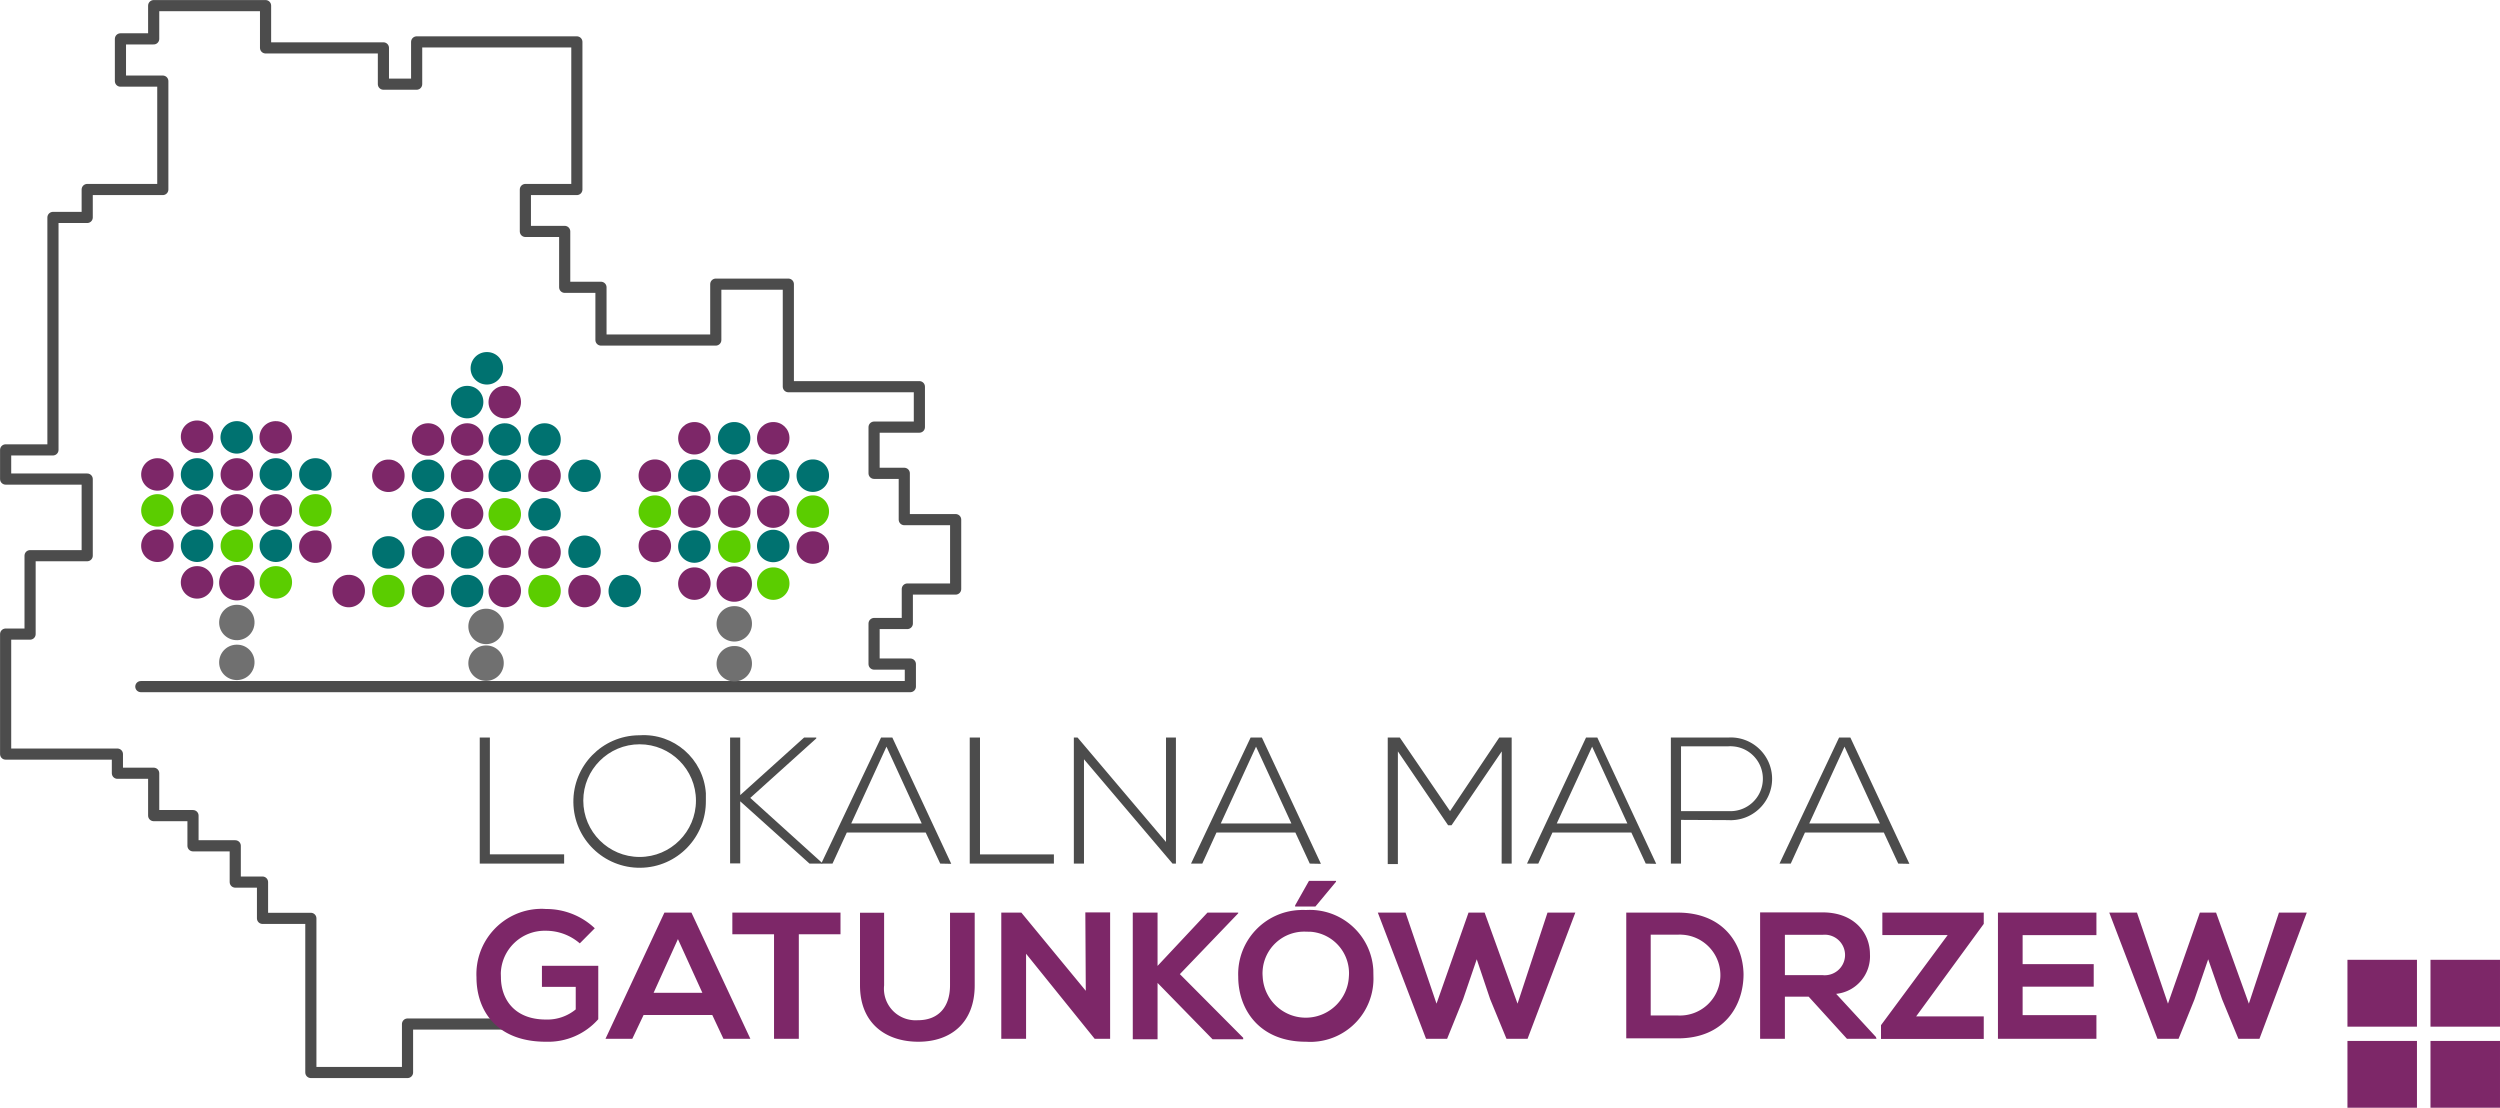 <svg xmlns="http://www.w3.org/2000/svg" xmlns:xlink="http://www.w3.org/1999/xlink" viewBox="0 0 221.89 98.32" xmlns:v="https://vecta.io/nano"><style><![CDATA[.B{fill:#7d2768}.C{fill:#007270}.D{fill:#5bcd00}.E{fill:#707070}.F{fill-rule:evenodd}]]></style><path d="M46.19 90.89H36.17v4.3h-8.58V81.51H23.3v-3.22h-2.42v-3.22h-3.75v-2.68h-3.49v-3.76h-3.22v-1.7H.5V56.28h2.17v-6.96h5.07v-6.8H.5v-2.59h4.2V19.3h3.04v-2.48h6.71V7.2h-3.76V3.45h2.95V.5h9.93v3.75h10.46v3.22h2.95V3.72H51.2v13.1h-4.57v3.72h3.49v4.96h3.22v4.68h10.19v-4.96h6.44v9.1H81.6v3.59h-4.02v4.1h2.68v4.11h4.56v6.16h-4.29v3.06h-2.95v3.6h3.22v2H12.5" fill="none" stroke="#4c4c4c" stroke-width=".99" stroke-linecap="round" stroke-linejoin="round"/><g class="B"><path d="M51.46 83.73a4.59 4.59 0 0 0-3-1.12c-2.15-.06-3.94 1.62-4.01 3.77l.01.36c0 1.84 1.11 3.75 4 3.75a3.96 3.96 0 0 0 2.64-.9v-2h-3v-1.87h5v4.74c-1.17 1.33-2.88 2.06-4.65 2-4.38 0-6.16-2.77-6.16-5.72-.15-3.2 2.32-5.92 5.52-6.07a4.56 4.56 0 0 1 .64.01c1.61-.01 3.17.6 4.34 1.71l-1.33 1.34zm11.76 6.36h-6.1l-1 2.11h-2.38L58.97 81h2.4l5.23 11.2h-2.39l-.99-2.11zm-3.05-6.74l-2.16 4.77h4.33l-2.17-4.77zm8.53-.43H65V81h9.6v1.92h-3.7v9.28h-2.2v-9.28zm17.81-1.91v6.45c0 3.31-2.11 5-5 5s-5.18-1.63-5.18-5v-6.45h2.14v6.45a2.8 2.8 0 0 0 2.49 3.08c.17.02.34.02.51.01 1.82 0 2.85-1.17 2.85-3.09v-6.45h2.19zm9.82-.03h2.2V92.2h-1.37 0l-6.09-7.55v7.55h-2.2V81h1.78l5.72 6.94-.04-6.96zm13.57.08l-5.18 5.4 5.62 5.65v.13h-2.72l-4.88-5v5h-2.2V81h2.2v4.73l4.43-4.73h2.73v.06z"/><path d="M115.9 80.77c3.12-.19 5.8 2.18 5.99 5.3l.01.59a5.61 5.61 0 0 1-5.4 5.81c-.2.01-.4 0-.6-.01-4.1 0-6-2.84-6-5.78-.12-3.15 2.33-5.79 5.48-5.91a4.51 4.51 0 0 1 .52 0zm0 1.92a3.7 3.7 0 0 0-3.84 3.55c-.01.15 0 .3.01.45.11 2.11 1.91 3.74 4.02 3.63 1.96-.1 3.53-1.67 3.63-3.63a3.69 3.69 0 0 0-3.36-3.99l-.46-.01zm2.68-4.51h-2.4l-1.23 2.18v.1h1.8l1.83-2.2v-.08zm17 14.02h-1.87l-1.45-3.52-1.19-3.54-1.22 3.57-1.41 3.49h-1.87L122.29 81h2.46l2.75 8.08 2.84-8.08h1.43l2.92 8.08 2.66-8.08h2.47l-4.24 11.2zm19.17-5.74c0 2.84-1.75 5.7-5.83 5.7h-4.58V81h4.58c4 0 5.78 2.73 5.83 5.46zm-8.23 3.67h2.4a3.59 3.59 0 0 0 3.77-3.4 3.59 3.59 0 0 0-3.4-3.77 2.41 2.41 0 0 0-.38 0h-2.4v7.17zm20.03 2.07h-2.62l-3.4-3.74h-2.11v3.74h-2.2V80.98h5.55c2.75 0 4.2 1.77 4.2 3.71.1 1.79-1.22 3.34-3 3.52l3.53 3.83.05.16zm-8.13-9.23v3.58h3.35c.99.1 1.87-.61 1.98-1.6.1-.99-.61-1.87-1.6-1.98a2.41 2.41 0 0 0-.38 0h-3.35zm8.65-1.97h9v1l-6 8.21h6v2h-9.12v-1.22l5.92-8h-5.8V81zm19 11.2h-8.74V81h8.74v2h-6.55v2.57h6.31v2h-6.31v2.53h6.55v2.1zm14.47 0h-1.87l-1.45-3.52-1.23-3.54-1.22 3.57-1.41 3.49h-1.87L187.21 81h2.46l2.75 8.08 2.83-8.08h1.44l2.91 8.08 2.67-8.08h2.47l-4.2 11.2zm7.81-7.01h6.17v5.93h-6.17zm7.37 0h6.17v5.93h-6.17zm-7.37 7.2h6.17v5.93h-6.17zm7.37 0h6.17v5.93h-6.17z"/></g><g fill="#4c4c4c"><path d="M43.48 65.46v10.37h6.59v.82h-7.49V65.46h.9zm19.17 5.6c.04 3.25-2.55 5.92-5.8 5.96s-5.92-2.55-5.96-5.8 2.55-5.92 5.8-5.96h.08c3.04-.2 5.67 2.1 5.88 5.14v.66zm-10.88 0c0 2.76 2.24 5 5 5s5-2.24 5-5-2.24-5-5-5-5 2.24-5 5zm21.21 5.59h-1.13l-6.15-5.53v5.51h-.9V65.46h.9v5.11l5.67-5.11h1.08v.08l-5.86 5.28 6.39 5.78v.05z"/><path d="M83.45 76.65l-1.29-2.76h-7l-1.27 2.76h-1l5.31-11.19h1l5.23 11.21-.98-.02zm-1.64-3.56l-3.13-6.82-3.13 6.82h6.26zm5.17-7.63v10.37h6.56v.82h-7.47V65.46h.91zm8.66 0l7.85 9.27v-9.27h.88v11.19h-.3l-7.86-9.26v9.26h-.9V65.46h.33zm20.61 11.19l-1.28-2.76h-7l-1.26 2.76h-1L111 65.46h1l5.24 11.21-.99-.02zm-1.63-3.56l-3.14-6.82-3.13 6.82h6.27zm18.67-6.4l-4.46 6.56h-.3l-4.46-6.56v10h-.9V65.46h1.07l4.46 6.53 4.37-6.53h1.1v11.19h-.89l.01-9.96zm12.78 9.96l-1.28-2.76h-7l-1.26 2.76h-1l5.24-11.19h1L147 76.67l-.93-.02zm-1.63-3.56l-3.13-6.82-3.14 6.82h6.27zm4.76-.32v3.88h-.9V65.46h5.12c2.02-.11 3.75 1.45 3.86 3.47s-1.45 3.75-3.47 3.86a2.41 2.41 0 0 1-.38 0l-4.23-.02zm0-6.53v5.75h4.22c1.59.09 2.95-1.12 3.04-2.71s-1.12-2.95-2.71-3.04a1.93 1.93 0 0 0-.34 0h-4.21zm19.28 10.41l-1.28-2.76h-7l-1.26 2.76h-1l5.29-11.19h1l5.24 11.21-.99-.02zm-1.63-3.56l-3.14-6.82-3.13 6.82h6.27z"/></g><g class="F"><path d="M22.59 55.19c.03.87-.64 1.6-1.51 1.63s-1.6-.64-1.63-1.51.64-1.6 1.51-1.63h.11c.83.01 1.5.68 1.52 1.51z" class="E"/><path d="M22.59 51.65c.04.87-.63 1.6-1.5 1.64s-1.6-.63-1.64-1.5.63-1.6 1.5-1.64h.12c.83.01 1.5.67 1.52 1.5z" class="B"/><g class="C"><use xlink:href="#B"/><use xlink:href="#B" x="-6.99"/></g><g class="B"><use xlink:href="#C"/><use xlink:href="#D"/></g><use xlink:href="#C" x="-10.5" y="-6.41" class="C"/><use xlink:href="#E" class="B"/><use xlink:href="#C" y="-6.41" class="C"/><use xlink:href="#E" x="10.5" y="-3.29" class="B"/><use xlink:href="#C" x="-3.51" y="3.17" class="D"/><path d="M18.93 51.63c.03.79-.58 1.47-1.38 1.5s-1.47-.58-1.5-1.38c-.03-.79.58-1.47 1.38-1.5h.06a1.41 1.41 0 0 1 1.44 1.38z" class="B"/><path d="M22.46 48.38c.03.79-.58 1.47-1.38 1.5-.79.03-1.47-.58-1.5-1.38-.03-.79.58-1.47 1.38-1.5h.11c.76.01 1.38.62 1.39 1.38z" class="D"/><g class="B"><use xlink:href="#C" x="-14.02" y="-0.08"/><use xlink:href="#C" x="-3.51" y="-3.22"/><use xlink:href="#D" y="3.19"/><use xlink:href="#C" x="-10.5" y="-3.22"/></g><g class="D"><path d="M15.41 45.24c.03.79-.58 1.47-1.38 1.5s-1.47-.58-1.5-1.38c-.03-.79.58-1.47 1.38-1.5h.06c.78-.01 1.42.6 1.44 1.38z"/><use xlink:href="#C" y="-3.22"/></g><g class="C"><use xlink:href="#C" x="-3.51" y="-6.41"/><path d="M22.45 38.76a1.45 1.45 0 0 1-1.38 1.5 1.45 1.45 0 0 1-1.5-1.38 1.45 1.45 0 0 1 1.38-1.5h.12c.75.02 1.36.63 1.38 1.38z"/></g><use xlink:href="#F" class="B"/><g class="E"><path d="M22.59 58.73c.03.87-.64 1.6-1.51 1.63s-1.6-.64-1.63-1.51.64-1.6 1.51-1.63h.11c.83.01 1.5.68 1.52 1.51z"/><use xlink:href="#G"/></g><use xlink:href="#F" x="27.31" y="10.21" class="B"/><use xlink:href="#E" x="27.49" y="6.92" class="C"/><use xlink:href="#C" x="20.34" y="3.94" class="D"/><use xlink:href="#E" x="34.36" y="6.92" class="B"/><use xlink:href="#E" x="30.83" y="3.54" class="D"/><use xlink:href="#C" x="20.34" y="-2.87" class="C"/><use xlink:href="#E" x="37.91" y="10.35" class="B"/><g class="C"><use xlink:href="#F" x="34.39" y="10.21"/><use xlink:href="#E" x="41.48" y="10.35"/></g><use xlink:href="#C" x="2.96" y="3.94" class="B"/><use xlink:href="#C" x="6.48" y="3.94" class="D"/><use xlink:href="#C" x="10" y="3.94" class="B"/><use xlink:href="#E" x="20.5" y="6.92" class="C"/><use xlink:href="#E" x="24.02" y="6.92" class="B"/></g><ellipse cx="41.46" cy="45.59" rx="1.44" ry="1.38" class="B"/><g class="F"><use xlink:href="#C" x="10" y="-2.87" class="C"/><use xlink:href="#B" x="16.98" y="-6.21" class="B"/><use xlink:href="#C" x="16.81" y="-6.29" class="C"/><use xlink:href="#B" x="23.85" y="-6.21" class="B"/><g class="C"><use xlink:href="#B" x="13.51" y="-6.21"/><use xlink:href="#C" x="23.89" y="-6.29"/></g><use xlink:href="#B" x="9.99" y="-6.21" class="B"/><g class="C"><use xlink:href="#E" x="30.83" y="-3.1"/><use xlink:href="#C" x="20.34" y="-9.51"/></g><g class="B"><use xlink:href="#C" x="13.47" y="-9.51"/><use xlink:href="#C" x="10" y="-9.51"/><use xlink:href="#E" x="30.83" y="-6.42"/></g><g class="C"><use xlink:href="#C" x="13.47" y="-12.83"/><use xlink:href="#C" x="15.22" y="-15.83"/></g><use xlink:href="#E" x="30.83" y="10.35" class="B"/><use xlink:href="#C" x="13.47" y="3.94" class="C"/><g class="E"><use xlink:href="#G" y="-3.26"/><use xlink:href="#G" x="22.03" y="-3.49"/></g><path d="M66.74 51.77c.04.87-.63 1.6-1.5 1.64s-1.6-.63-1.64-1.5.63-1.6 1.5-1.64h.07c.85-.02 1.55.65 1.57 1.5z" class="B"/><g class="C"><path d="M70.07 48.46a1.44 1.44 0 0 1-2.88 0 1.44 1.44 0 0 1 2.88 0z"/><use xlink:href="#H"/></g><g class="B"><use xlink:href="#B" x="47.66" y="0.16"/><use xlink:href="#I"/></g><use xlink:href="#H" y="-6.29" class="C"/><use xlink:href="#I" x="-7.05" class="B"/><use xlink:href="#I" x="6.97" class="C"/><path d="M70.07 38.88c.01.8-.62 1.45-1.42 1.46s-1.45-.62-1.46-1.42.62-1.45 1.42-1.46c.8-.02 1.44.6 1.46 1.38v.04z" class="B"/><use xlink:href="#C" x="40.64" y="3.28" class="D"/><path d="M63.07 51.74c.03.79-.58 1.47-1.38 1.5-.79.03-1.47-.58-1.5-1.38-.03-.79.58-1.47 1.38-1.5h.07a1.42 1.42 0 0 1 1.43 1.38z" class="B"/><use xlink:href="#I" y="6.29" class="D"/><g class="B"><path d="M59.56 48.46a1.44 1.44 0 0 1-2.88 0 1.44 1.44 0 0 1 2.88 0z"/><use xlink:href="#I" x="3.46" y="3.19"/><use xlink:href="#I" y="3.19"/><use xlink:href="#H" y="-3.1"/></g><g class="D"><use xlink:href="#I" x="-7.05" y="3.19"/><use xlink:href="#I" x="6.97" y="3.19"/></g><g class="C"><use xlink:href="#I" x="3.46"/><path d="M66.6 38.88c.01.8-.62 1.45-1.42 1.46s-1.45-.62-1.46-1.42.62-1.45 1.42-1.46h.03a1.41 1.41 0 0 1 1.43 1.39v.03z"/></g><path d="M63.07 38.88c.01.8-.62 1.45-1.42 1.46s-1.45-.62-1.46-1.42.62-1.45 1.42-1.46h.03c.78-.01 1.42.63 1.43 1.41z" class="B"/><use xlink:href="#G" x="22.03" y="0.05" class="E"/></g><defs ><path id="B" d="M25.92 48.38c.03.79-.58 1.47-1.38 1.5-.79.03-1.47-.58-1.5-1.38-.03-.79.58-1.47 1.38-1.5h.06c.77-.02 1.42.59 1.44 1.36v.02z"/><path id="C" d="M29.43 48.46c.03.79-.58 1.47-1.38 1.5-.79.03-1.47-.58-1.5-1.38-.03-.79.58-1.47 1.38-1.5h.06a1.41 1.41 0 0 1 1.44 1.38z"/><path id="D" d="M22.46 42.05c.03.79-.58 1.47-1.38 1.5-.79.03-1.47-.58-1.5-1.38-.03-.79.58-1.47 1.38-1.5h.11a1.41 1.41 0 0 1 1.39 1.38z"/><path id="E" d="M15.41 42.05c.03.79-.58 1.47-1.38 1.5-.79.03-1.47-.58-1.5-1.38-.03-.79.58-1.47 1.38-1.5h.06c.78-.01 1.42.6 1.44 1.38z"/><path id="F" d="M18.93 38.76c0 .8-.64 1.44-1.44 1.44s-1.44-.64-1.44-1.44.64-1.44 1.44-1.44 1.44.64 1.44 1.44z"/><path id="G" d="M44.71 58.8c.03.87-.64 1.6-1.51 1.63s-1.6-.64-1.63-1.51.64-1.6 1.51-1.63h.06a1.54 1.54 0 0 1 1.57 1.51z"/><path id="H" d="M63.07 48.46a1.44 1.44 0 0 1-2.88.1 1.44 1.44 0 0 1 1.39-1.49h.06a1.41 1.41 0 0 1 1.43 1.39z"/><path id="I" d="M66.61 42.17a1.44 1.44 0 0 1-2.88.1 1.44 1.44 0 0 1 1.39-1.49h.05a1.41 1.41 0 0 1 1.44 1.38z"/></defs></svg>